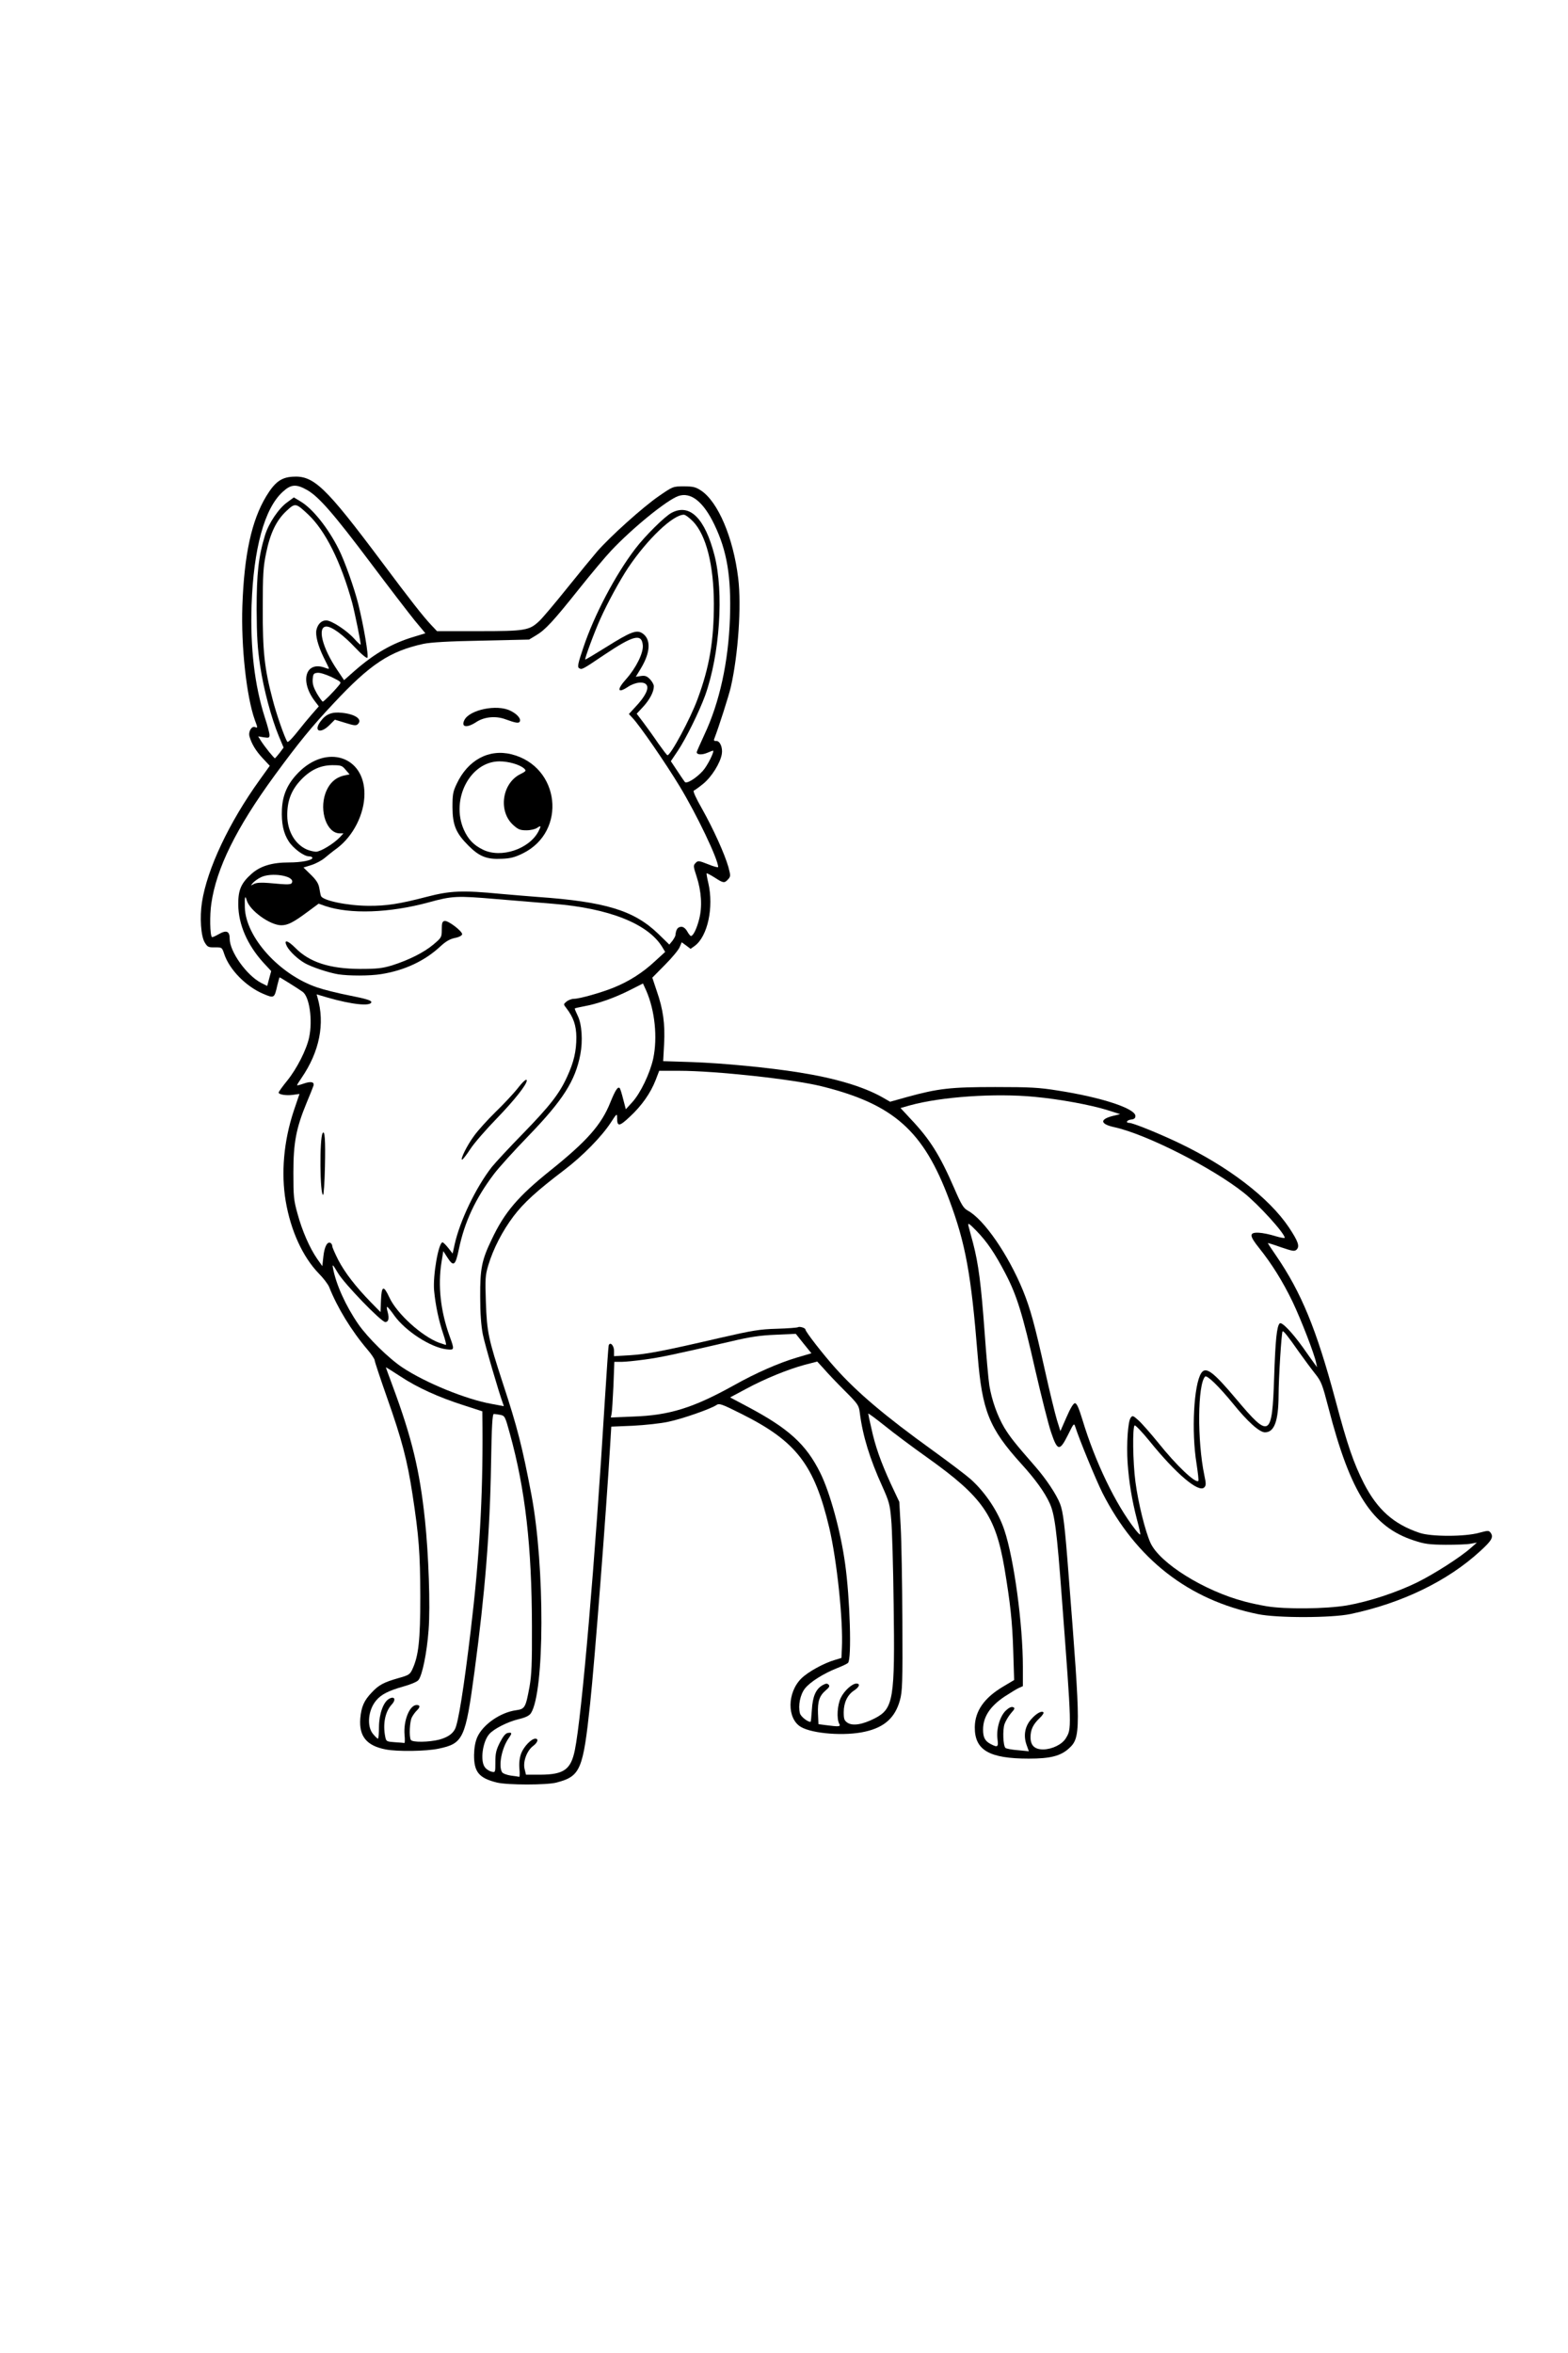 <?xml version="1.0" encoding="UTF-8"?>
<svg xmlns="http://www.w3.org/2000/svg" class="img-fluid" id="outputsvg" style="transform: none; transform-origin: 50% 50%; cursor: move;" width="1024" height="1536" viewBox="0 0 10240 15360">
  <rect x="0" y="0" width="10240" height="15360" fill="#808080" stroke="none"/>
  <g id="l3bzlATcphHkqAul2Ita6cv" fill="rgb(0,0,0)" style="transform: none;">
    <g>
      <path id="pqHDSMbYz" d="M3215 11666 c-126 -31 -150 -66 -149 -211 0 -78 5 -110 21 -145 38 -83 151 -162 254 -176 57 -8 62 -17 87 -152 14 -78 17 -151 16 -372 -1 -491 -46 -865 -144 -1222 -19 -70 -38 -118 -45 -118 -9 0 -14 76 -18 323 -7 437 -40 842 -108 1347 -48 359 -70 435 -135 473 -54 31 -160 47 -310 47 -224 0 -300 -22 -342 -101 -21 -40 -23 -53 -19 -139 4 -106 18 -142 76 -203 45 -48 77 -65 171 -92 68 -19 77 -24 92 -56 9 -20 25 -74 35 -120 24 -114 24 -518 0 -731 -43 -366 -83 -537 -202 -873 -47 -131 -85 -244 -85 -250 0 -5 -25 -39 -56 -75 -92 -108 -181 -255 -234 -388 -7 -18 -38 -59 -69 -90 -145 -149 -231 -404 -231 -681 0 -163 30 -345 76 -466 5 -12 -2 -15 -34 -15 -62 0 -72 -7 -72 -49 0 -31 10 -50 56 -107 71 -87 130 -210 146 -301 10 -61 9 -79 -6 -136 -10 -36 -25 -72 -34 -80 -21 -17 -91 -57 -100 -57 -5 0 -13 20 -20 45 -12 44 -13 45 -53 45 -56 0 -172 -57 -227 -112 -54 -53 -99 -117 -116 -166 -12 -35 -16 -37 -61 -42 -43 -4 -52 -9 -69 -39 -25 -43 -34 -211 -17 -321 33 -212 177 -521 365 -783 l54 -75 -28 -27 c-70 -67 -108 -191 -74 -242 10 -16 17 -32 15 -38 -1 -5 -13 -64 -26 -130 -64 -328 -57 -827 15 -1107 41 -160 106 -288 175 -343 34 -27 45 -30 125 -33 175 -7 227 40 615 558 183 245 269 355 324 413 l35 37 242 0 c273 0 302 -5 368 -68 21 -20 102 -116 179 -212 77 -96 166 -204 196 -239 86 -99 300 -291 403 -362 l93 -64 101 0 c93 0 104 2 142 27 79 53 169 217 210 389 36 145 45 266 39 483 -9 277 -38 452 -110 658 -31 89 -32 99 -18 113 12 12 16 35 15 88 -1 91 -34 161 -110 233 l-54 50 64 118 c131 241 185 427 138 470 -16 13 -32 17 -66 14 l-46 -3 0 97 c0 113 -13 185 -46 250 -31 61 -66 88 -118 88 -37 1 -44 5 -75 46 -19 25 -55 64 -80 86 l-46 41 22 67 c32 97 45 193 41 323 l-3 114 185 6 c308 10 706 59 926 113 108 26 251 79 310 113 l36 21 91 -25 c192 -52 270 -59 587 -59 258 0 313 3 439 23 193 30 362 74 441 113 61 31 65 35 70 72 5 39 6 40 90 73 354 141 691 362 845 553 88 108 125 176 125 231 0 61 -15 74 -81 66 l-50 -6 19 27 c41 58 122 212 165 312 64 152 117 314 187 575 80 301 120 416 188 550 88 170 194 264 362 321 72 24 238 25 326 1 123 -34 164 -15 151 70 -5 31 -19 51 -79 106 -207 194 -508 341 -848 414 -123 26 -535 26 -664 0 -391 -80 -696 -286 -917 -622 -84 -126 -152 -269 -251 -525 -9 -24 -9 -24 -31 15 -22 38 -25 40 -72 40 l-48 0 -33 -96 c-18 -53 -64 -237 -104 -410 -75 -334 -117 -473 -176 -591 -44 -89 -107 -194 -135 -228 l-21 -25 7 35 c23 130 37 260 55 505 11 154 25 311 31 349 16 96 52 198 98 276 39 63 68 100 200 251 72 82 140 184 164 246 20 52 31 139 56 468 63 807 73 1036 49 1117 -15 51 -74 103 -139 122 -64 19 -320 22 -401 5 -84 -18 -142 -52 -164 -96 -29 -58 -26 -202 5 -263 33 -64 85 -115 165 -162 l69 -41 -6 -161 c-7 -166 -21 -295 -57 -508 -58 -340 -144 -467 -485 -709 -83 -59 -186 -134 -230 -168 -44 -34 -81 -58 -83 -53 -5 17 60 198 115 317 l56 119 9 161 c5 88 10 378 11 645 2 438 0 491 -16 549 -44 161 -160 221 -424 221 -133 0 -232 -17 -283 -47 -43 -25 -63 -69 -68 -148 -6 -101 16 -174 71 -228 43 -43 171 -112 228 -124 17 -3 33 -13 36 -21 10 -25 -16 -397 -36 -537 -11 -71 -31 -179 -45 -240 -96 -407 -219 -569 -555 -735 l-123 -61 -112 42 c-149 56 -263 78 -432 86 l-142 6 -7 116 c-27 451 -101 1410 -131 1691 -46 434 -63 475 -219 516 -65 18 -380 17 -450 0z m145 -163 c1 -110 55 -183 136 -183 l44 0 0 44 c0 35 -5 47 -25 60 -32 21 -57 70 -53 104 3 26 5 27 68 26 74 0 133 -24 162 -64 25 -36 43 -132 72 -400 51 -462 108 -1177 156 -1980 12 -190 23 -351 25 -357 5 -14 52 -17 79 -7 10 4 16 18 16 42 l0 35 71 -7 c87 -8 242 -39 559 -111 218 -50 264 -57 415 -65 164 -9 205 -7 205 9 0 14 116 163 195 251 143 160 325 314 636 538 108 78 220 163 248 188 97 87 181 214 220 332 66 196 121 618 121 922 l0 155 -63 35 -62 35 35 5 c31 4 35 9 38 38 3 25 -4 41 -27 67 -63 73 -65 167 -3 173 32 3 32 3 32 -45 1 -78 16 -123 54 -161 30 -31 42 -36 83 -36 47 -1 48 0 51 32 3 27 -4 41 -36 76 -46 50 -57 77 -43 105 17 30 46 34 95 12 50 -22 81 -63 91 -121 3 -20 -1 -128 -9 -240 -9 -113 -27 -358 -41 -545 -33 -439 -47 -551 -80 -622 -32 -71 -94 -157 -186 -258 -148 -164 -213 -276 -249 -428 -10 -45 -26 -170 -35 -277 -43 -534 -79 -731 -186 -1018 -168 -451 -363 -624 -834 -741 -173 -43 -691 -101 -900 -101 l-100 0 -23 60 c-33 85 -91 168 -168 239 -56 53 -70 61 -103 61 -31 0 -42 5 -56 26 -36 56 -172 187 -269 261 -253 192 -355 302 -436 468 -70 145 -84 208 -77 359 7 166 21 229 112 509 94 285 126 412 186 727 76 403 89 1155 24 1408 -20 78 -37 99 -92 110 -61 13 -105 30 -80 31 24 1 23 64 -2 99 -26 37 -51 100 -51 128 0 25 24 54 46 54 10 0 14 -14 14 -57z m-141 -128 c10 -28 10 -29 -4 -10 -22 28 -38 94 -29 124 6 22 9 18 15 -29 3 -30 12 -68 18 -85z m-609 -94 c0 -63 20 -134 47 -163 11 -13 31 -18 65 -18 l48 0 0 39 c0 27 -7 46 -25 65 -28 30 -38 61 -33 102 4 36 29 41 108 24 122 -27 133 -48 179 -365 78 -537 121 -1071 121 -1506 l0 -215 -144 -48 c-79 -26 -197 -74 -261 -106 -79 -40 -114 -53 -110 -42 57 138 135 415 165 582 50 283 78 776 60 1029 -11 148 -40 299 -64 336 -9 13 -38 27 -85 39 l-71 18 0 42 c0 32 -6 48 -24 65 -30 29 -49 93 -41 142 6 35 10 39 36 39 29 0 29 -1 29 -59z m3885 -70 c13 -42 -12 -13 -31 34 -15 39 -15 49 -4 73 14 27 14 26 20 -28 4 -30 10 -66 15 -79z m-1055 -48 c0 -121 62 -203 153 -203 l47 0 0 44 c0 36 -4 46 -20 51 -27 9 -68 65 -76 103 -14 69 39 80 138 30 123 -64 134 -127 124 -719 -9 -567 -12 -599 -74 -736 -81 -177 -128 -330 -147 -479 -6 -48 -12 -56 -139 -187 l-133 -138 -84 27 c-96 30 -256 99 -325 139 l-46 27 108 60 c136 75 185 109 253 173 152 143 241 345 310 705 29 154 41 267 49 498 9 229 6 317 -11 330 -11 8 -38 19 -127 54 -22 8 -23 10 -7 19 27 16 23 77 -8 101 -35 27 -55 70 -55 116 0 46 5 52 42 52 28 0 28 0 28 -67z m-168 -50 c2 -23 0 -39 -4 -37 -12 8 -20 63 -12 86 9 25 11 18 16 -49z m3494 -663 c220 -38 458 -133 654 -262 l95 -62 -115 -8 c-407 -26 -583 -235 -754 -897 -40 -154 -47 -172 -87 -223 -24 -30 -68 -90 -98 -133 -41 -60 -55 -75 -62 -63 -5 8 -11 109 -14 224 -10 321 -21 354 -124 354 -53 0 -60 -3 -109 -46 -29 -26 -88 -90 -131 -143 -83 -101 -128 -148 -136 -140 -10 11 -25 148 -25 234 0 86 13 193 41 353 16 91 9 106 -52 110 -80 5 -186 -82 -352 -287 l-67 -84 0 76 c0 167 57 463 113 588 60 133 352 315 617 384 188 49 410 58 606 25z m-1414 -695 c-10 -54 -15 -148 -16 -290 -1 -239 3 -255 59 -255 45 0 80 31 199 178 52 64 116 138 143 165 l49 47 -14 -107 c-24 -194 -1 -493 44 -562 15 -21 21 -23 67 -18 60 8 83 27 222 192 51 61 106 123 123 138 l30 28 12 -33 c7 -20 15 -130 20 -273 12 -337 17 -365 74 -365 25 0 42 10 75 43 50 50 49 46 -32 -123 -61 -128 -132 -240 -214 -343 -51 -63 -54 -70 -51 -115 l3 -47 78 1 77 1 -37 -41 c-147 -160 -366 -312 -636 -441 -148 -70 -301 -130 -380 -147 -72 -16 -80 -24 -74 -75 l5 -43 -52 -15 c-75 -21 -264 -52 -401 -66 -217 -21 -588 5 -732 52 l-32 10 68 80 c104 122 163 229 281 506 5 12 24 29 43 38 96 45 262 287 358 520 48 119 75 217 144 527 31 137 60 260 67 275 l11 28 20 -47 c20 -47 21 -48 67 -48 l46 0 33 108 c18 59 53 159 78 222 59 150 179 389 188 378 1 -2 -4 -39 -13 -83z m-2992 -571 c122 -31 243 -82 390 -164 142 -80 266 -136 382 -174 l97 -32 -31 -38 -32 -39 -100 6 c-59 4 -166 21 -256 42 -85 19 -225 51 -310 71 -163 37 -333 63 -411 64 l-46 0 -6 113 c-4 61 -7 130 -7 151 l0 39 113 -6 c71 -4 150 -15 217 -33z m-1130 -62 c0 -4 -20 -72 -45 -152 -69 -220 -79 -286 -79 -505 -1 -217 8 -264 75 -404 84 -178 172 -281 384 -451 72 -57 157 -129 189 -160 83 -78 170 -200 202 -284 36 -92 39 -96 85 -96 37 0 39 2 52 46 l14 47 21 -31 c40 -56 92 -177 108 -252 20 -92 14 -207 -15 -300 -34 -108 -32 -108 -131 -61 -87 40 -218 81 -259 81 -20 0 -22 3 -16 23 14 41 17 229 5 291 -33 172 -114 298 -339 531 -91 94 -193 206 -226 250 -120 159 -191 311 -228 488 l-21 99 -47 -4 -48 -3 -7 63 c-8 76 14 209 57 335 16 49 29 106 29 129 l0 40 -72 -4 c-104 -5 -213 -58 -321 -157 -22 -20 -36 -24 -73 -22 -44 3 -48 1 -136 -81 -51 -46 -85 -72 -78 -58 61 117 225 296 342 372 130 87 282 157 453 209 94 29 125 34 125 21z m-392 -469 c-10 -38 -24 -121 -30 -185 -10 -103 -10 -131 6 -229 24 -152 29 -162 82 -157 l42 3 34 -100 c74 -224 163 -358 397 -598 193 -198 254 -276 305 -389 78 -171 76 -282 -5 -387 -42 -53 -13 -121 51 -121 35 0 181 -42 260 -74 93 -38 186 -96 254 -158 l60 -54 -41 -45 c-115 -124 -351 -204 -673 -229 -80 -6 -242 -20 -360 -30 -233 -20 -256 -19 -407 24 -160 45 -279 59 -453 53 -85 -3 -181 -11 -213 -17 l-57 -13 -58 42 c-103 74 -127 83 -207 79 -60 -3 -81 -9 -124 -35 l-51 -32 15 36 c25 58 100 157 167 218 128 115 242 166 483 214 l140 28 0 44 0 44 -63 3 c-54 3 -131 -8 -242 -34 l-25 -5 0 118 c-1 129 -15 193 -66 295 -16 32 -29 59 -29 62 0 3 10 6 23 8 37 5 29 83 -20 198 -65 152 -87 260 -87 425 0 122 4 153 27 238 35 126 101 271 111 242 16 -43 24 -50 65 -53 33 -3 42 1 47 15 31 96 107 214 212 328 l52 56 0 -50 0 -51 43 0 c42 0 42 1 70 60 34 74 124 172 214 233 37 25 69 46 69 47 1 0 -7 -30 -18 -67z m-1108 -2289 c0 -3 -20 -29 -45 -57 -57 -62 -109 -150 -137 -230 -32 -91 -32 -264 -1 -323 54 -101 159 -154 304 -154 l76 0 -43 -45 c-60 -62 -77 -123 -72 -268 3 -98 6 -119 31 -169 34 -69 111 -148 174 -179 56 -28 184 -38 244 -20 54 16 98 57 125 116 33 70 34 215 2 312 -26 79 -93 172 -158 221 -25 18 -61 47 -80 63 -19 16 -45 32 -57 35 -28 7 -28 9 -3 45 12 15 24 48 28 71 9 52 27 62 139 84 147 28 287 16 518 -46 98 -26 131 -30 240 -30 70 0 202 7 293 15 92 8 248 22 347 30 99 9 212 22 250 30 174 37 313 99 403 180 60 55 72 58 72 20 0 -11 5 -26 12 -33 15 -15 100 -16 115 -1 16 16 38 -75 36 -151 -1 -36 -11 -92 -22 -124 -25 -70 -27 -138 -6 -156 10 -8 33 -11 65 -8 28 3 50 2 50 -1 0 -4 -33 -74 -73 -156 -73 -148 -178 -329 -265 -455 -111 -160 -181 -257 -196 -269 -9 -8 -16 -29 -16 -49 0 -27 9 -45 44 -82 80 -85 81 -118 3 -64 -27 18 -48 24 -75 22 -35 -3 -37 -5 -40 -41 -3 -33 3 -44 48 -95 58 -64 118 -178 102 -194 -13 -13 -61 12 -207 111 -119 80 -153 93 -199 75 -27 -10 -19 -70 26 -204 67 -201 204 -460 354 -665 83 -113 -188 178 -325 350 -169 212 -220 267 -281 303 l-45 27 -310 7 c-320 6 -384 14 -508 57 -119 42 -244 131 -387 275 l-74 76 34 0 c47 0 106 17 125 36 18 18 20 85 3 102 -16 16 -64 15 -121 -2 -45 -13 -46 -13 -73 15 -23 24 -36 29 -78 30 -50 0 -52 2 -99 59 -101 126 -301 408 -364 514 -127 214 -200 394 -223 554 -18 119 -14 127 57 127 l58 0 6 52 c8 65 58 153 122 216 42 41 77 60 77 41z m407 -884 c21 -16 21 -17 1 -29 -72 -45 -79 -287 -10 -364 9 -11 31 -28 47 -38 25 -16 27 -19 10 -20 -65 -4 -137 33 -198 101 -76 84 -99 197 -58 277 24 48 67 92 105 108 31 13 43 9 103 -35z m2423 -477 c18 -20 29 -38 24 -39 -5 -1 -21 -5 -36 -8 -44 -10 -38 -62 21 -187 43 -92 102 -258 101 -285 -1 -5 -16 32 -34 82 -40 109 -121 278 -171 352 l-35 54 31 44 c35 51 45 50 99 -13z m-2760 -133 c0 -11 -7 -20 -15 -20 -13 0 -14 4 -5 20 6 11 13 20 15 20 3 0 5 -9 5 -20z m2653 -174 c66 -130 119 -280 148 -414 30 -142 37 -415 15 -546 -22 -127 -66 -242 -114 -297 l-38 -42 -34 18 c-80 41 -248 235 -343 394 -80 133 -206 401 -190 401 3 0 37 -20 77 -44 94 -59 136 -76 190 -76 33 0 52 6 72 23 38 33 44 117 16 202 -14 41 -17 61 -9 64 6 2 21 14 34 27 18 18 23 34 23 74 0 59 -16 102 -55 149 -20 23 -26 37 -19 46 5 7 36 52 69 100 l60 87 21 -27 c12 -15 47 -78 77 -139z m-2475 -29 c23 -26 42 -51 42 -55 0 -4 -11 -29 -25 -56 -20 -39 -25 -64 -25 -123 0 -86 18 -113 75 -113 l35 0 -22 -52 c-15 -37 -21 -76 -22 -129 -1 -101 13 -119 94 -119 47 0 65 6 110 34 30 19 56 33 57 32 5 -4 -36 -156 -69 -256 -64 -196 -153 -355 -248 -444 l-52 -48 -39 38 c-56 54 -96 141 -121 264 -29 145 -32 496 -4 675 20 131 72 331 106 410 l22 50 21 -30 c12 -16 41 -51 65 -78z m167 -212 c-23 -17 -63 -30 -71 -22 -3 3 4 24 16 47 l22 43 26 -26 c26 -26 26 -27 7 -42z m2553 -90 c0 -16 -2 -15 -8 5 -4 14 -8 34 -8 45 0 16 2 15 8 -5 4 -14 8 -34 8 -45z m-2418 -118 c-30 -33 -74 -73 -97 -89 -39 -27 -43 -27 -43 -9 0 28 36 107 78 172 l36 57 41 -36 40 -35 -55 -60z m2437 -24 c-3 -10 -5 -2 -5 17 0 19 2 27 5 18 2 -10 2 -26 0 -35z m-2186 -40 c48 -23 107 -48 132 -54 l44 -12 -92 -116 c-50 -64 -171 -223 -268 -353 -97 -130 -181 -239 -186 -242 -5 -3 13 30 40 75 95 158 175 405 219 677 7 40 15 72 18 70 4 -2 46 -22 93 -45z m2196 -45 c-2 -13 -4 -3 -4 22 0 25 2 35 4 23 2 -13 2 -33 0 -45z m10 -240 c-1 -40 -3 -10 -3 67 0 77 1 110 3 73 2 -37 2 -100 0 -140z m-228 -615 c-14 -16 -60 -17 -82 0 -14 10 -9 12 38 13 44 0 53 -2 44 -13z m-2568 -72 c-8 -5 -20 -7 -28 -4 -21 8 -15 13 15 13 20 0 23 -3 13 -9z"></path>
      <path id="p1E1Sqbquv" d="M2066 7738 c-8 -116 -7 -281 2 -333 7 -37 10 -40 43 -43 33 -3 37 0 42 24 2 15 2 121 -1 235 l-5 209 -37 0 -37 0 -7 -92z"></path>
      <path id="pE9nMPEUO" d="M2980 7571 c0 -77 82 -200 225 -341 54 -52 118 -121 143 -152 41 -53 49 -58 83 -58 38 0 39 1 39 34 0 56 -48 124 -190 271 -75 77 -156 170 -180 208 -42 63 -46 67 -82 67 -35 0 -38 -2 -38 -29z"></path>
      <path id="pl0pFbgDV" d="M2178 6390 c-68 -12 -176 -49 -225 -77 -50 -29 -110 -93 -119 -127 -3 -13 -4 -35 -2 -47 2 -20 10 -25 41 -27 33 -3 42 2 85 45 52 53 122 90 222 118 89 26 254 26 335 1 113 -34 207 -79 269 -128 60 -48 61 -50 66 -106 l5 -57 48 -3 c43 -3 54 1 98 35 48 36 50 39 47 83 -3 44 -3 45 -48 53 -32 7 -58 22 -92 53 -102 96 -236 159 -389 183 -73 12 -271 13 -341 1z"></path>
      <path id="pbCoT47Eu" d="M3130 5623 c-56 -21 -147 -110 -180 -178 -22 -45 -25 -63 -25 -175 0 -115 2 -130 27 -182 33 -71 106 -150 164 -178 102 -50 270 -33 374 38 107 73 155 181 148 336 -7 153 -70 256 -196 318 -59 29 -76 33 -166 35 -74 2 -113 -2 -146 -14z m238 -117 c27 -13 54 -32 61 -40 12 -14 9 -16 -28 -16 -33 0 -49 -7 -79 -35 -46 -41 -62 -88 -62 -176 0 -88 15 -133 58 -178 l37 -39 -36 -11 c-54 -16 -79 -13 -134 17 -92 50 -167 190 -150 281 18 97 69 169 150 208 60 29 110 26 183 -11z"></path>
      <path id="p2Srw1XTP" d="M2993 4755 c-3 -9 -3 -33 0 -53 12 -72 97 -112 241 -112 138 0 202 39 194 121 -3 33 -4 34 -50 37 -30 2 -59 -3 -80 -14 -51 -27 -107 -24 -156 9 -49 32 -138 39 -149 12z"></path>
    </g>
  </g>
  <g id="l344JkcEVFjOXUTBwtaADwT" fill="rgb(255,255,255)" style="transform: none;">
    <g>
      <path id="p1DibWf9s" d="M0 7680 l0 -7680 5120 0 5120 0 0 7680 0 7680 -5120 0 -5120 0 0 -7680z m3635 3956 c156 -41 173 -82 219 -516 30 -281 104 -1240 131 -1691 l7 -116 142 -6 c77 -4 182 -15 231 -26 91 -19 271 -82 312 -108 20 -14 32 -10 166 57 358 179 475 331 573 745 50 214 91 606 82 784 l-3 64 -40 12 c-74 21 -179 79 -222 122 -93 92 -94 262 -3 316 76 45 289 61 419 31 127 -28 197 -92 228 -205 16 -58 18 -110 16 -519 -1 -250 -6 -527 -11 -615 l-9 -161 -56 -119 c-65 -142 -102 -246 -127 -364 -11 -47 -20 -89 -20 -93 0 -4 49 32 109 80 59 48 184 141 277 207 362 258 445 378 504 723 38 228 51 346 57 538 l6 191 -69 41 c-126 74 -187 161 -188 267 -1 150 94 205 353 205 140 0 206 -17 260 -65 80 -72 80 -112 0 -1130 -25 -329 -36 -416 -56 -468 -24 -62 -92 -164 -164 -246 -132 -151 -161 -188 -200 -251 -46 -78 -82 -180 -98 -276 -6 -38 -20 -195 -31 -349 -23 -314 -40 -445 -75 -579 -14 -50 -27 -102 -31 -116 -4 -20 6 -13 53 35 70 72 120 146 190 280 74 142 112 266 193 624 40 173 86 357 104 410 42 125 56 127 111 17 38 -77 39 -78 48 -50 26 82 135 346 177 430 220 432 563 699 1016 791 127 26 482 25 604 -1 337 -71 635 -216 846 -410 76 -69 89 -92 69 -120 -12 -16 -16 -16 -76 0 -93 26 -314 26 -389 0 -169 -57 -274 -151 -362 -321 -68 -134 -108 -249 -188 -550 -123 -458 -221 -697 -386 -938 -30 -43 -54 -80 -54 -82 0 -2 39 10 86 27 77 26 88 28 102 15 21 -22 10 -53 -50 -144 -131 -195 -396 -398 -723 -554 -133 -63 -297 -129 -320 -129 -27 0 -16 -19 13 -22 19 -2 27 -9 27 -23 0 -49 -222 -122 -506 -166 -123 -20 -183 -23 -409 -23 -292 0 -372 9 -576 65 l-111 31 -54 -31 c-122 -68 -305 -123 -539 -160 -199 -32 -499 -61 -702 -68 l-187 -6 6 -111 c7 -132 -6 -227 -48 -347 l-29 -87 83 -84 c46 -46 89 -98 96 -116 l13 -31 29 21 29 22 28 -20 c84 -63 124 -252 88 -409 -8 -33 -13 -62 -11 -64 2 -2 26 11 53 28 57 37 63 37 87 11 17 -19 17 -23 2 -80 -25 -87 -98 -248 -172 -380 -39 -68 -61 -116 -54 -119 6 -2 34 -22 62 -45 55 -45 111 -135 121 -194 7 -43 -13 -88 -38 -85 -12 1 -16 -4 -11 -15 28 -72 95 -281 108 -338 48 -211 70 -529 48 -710 -32 -263 -131 -498 -243 -572 -35 -23 -52 -27 -112 -27 -71 0 -71 0 -164 64 -103 71 -317 263 -403 362 -30 35 -119 143 -196 239 -77 96 -158 192 -179 212 -67 64 -92 68 -398 68 l-272 0 -35 -37 c-55 -58 -141 -168 -324 -413 -372 -497 -447 -568 -586 -558 -74 5 -115 37 -170 127 -96 159 -144 380 -156 716 -9 267 27 592 81 744 20 53 20 55 1 47 -22 -8 -45 31 -35 63 14 48 41 93 87 142 l45 48 -66 92 c-200 278 -343 581 -377 799 -15 99 -7 220 18 262 18 30 24 33 66 32 47 0 47 0 62 45 34 101 141 210 253 258 73 31 74 30 93 -54 7 -29 14 -53 15 -53 4 0 119 72 150 94 45 31 67 185 43 298 -17 80 -80 204 -143 282 -31 38 -56 73 -56 78 0 13 49 21 93 15 l43 -6 -38 112 c-65 197 -83 404 -52 588 33 193 111 363 215 471 31 31 62 72 69 90 53 134 146 286 250 408 26 30 47 62 47 70 0 8 37 119 82 247 95 269 131 405 165 628 42 274 50 380 51 665 0 289 -11 390 -53 479 -15 32 -24 37 -92 56 -94 27 -126 44 -171 92 -52 54 -69 94 -76 171 -9 117 42 178 166 202 78 15 265 12 345 -5 162 -34 176 -64 235 -505 68 -507 101 -911 108 -1352 4 -251 9 -328 18 -328 7 0 26 3 43 6 29 6 31 10 62 123 101 364 143 737 144 1256 1 243 -2 318 -16 397 -25 135 -30 144 -87 152 -103 14 -217 93 -254 176 -13 30 -20 68 -21 115 -1 112 32 152 149 181 69 17 327 17 390 0z"></path>
      <path id="p1gz70Gua" d="M3337 11591 c-27 -4 -53 -14 -58 -22 -25 -40 -3 -156 42 -221 24 -34 24 -40 -3 -36 -16 2 -31 20 -53 62 -25 49 -30 72 -30 128 0 68 0 69 -25 63 -14 -3 -33 -15 -42 -27 -34 -39 -17 -170 28 -219 30 -34 119 -79 189 -96 47 -11 71 -23 82 -39 90 -138 92 -955 4 -1424 -60 -315 -92 -442 -186 -727 -96 -295 -105 -335 -112 -534 -5 -153 -4 -173 16 -240 33 -109 92 -223 165 -320 67 -88 150 -164 333 -303 117 -89 242 -216 302 -308 38 -59 41 -61 41 -33 0 61 13 61 83 -5 78 -72 136 -155 169 -240 l23 -60 130 0 c237 0 745 55 930 101 471 117 666 290 834 741 107 287 143 484 186 1018 29 360 75 474 284 705 92 101 154 187 186 258 33 71 47 182 79 612 66 874 65 858 26 923 -25 40 -89 71 -147 72 -57 0 -83 -26 -83 -80 0 -49 17 -84 59 -124 17 -16 28 -32 26 -37 -10 -14 -45 4 -78 41 -43 46 -55 108 -33 170 l15 42 -72 -7 c-40 -3 -76 -10 -81 -15 -15 -15 -19 -115 -6 -155 7 -20 26 -52 42 -71 26 -29 28 -35 13 -40 -10 -4 -27 4 -46 22 -39 37 -63 120 -55 185 7 54 2 58 -44 34 -37 -19 -50 -43 -50 -94 0 -82 44 -151 139 -215 37 -24 79 -50 94 -57 l27 -12 0 -126 c0 -277 -58 -706 -121 -893 -39 -118 -123 -245 -220 -332 -28 -25 -140 -110 -248 -188 -311 -224 -493 -378 -636 -538 -79 -88 -195 -237 -195 -251 0 -10 -38 -22 -49 -15 -5 3 -67 8 -138 10 -112 3 -159 11 -373 60 -366 85 -475 106 -587 113 l-103 6 0 -35 c0 -35 -26 -62 -35 -35 -2 6 -13 167 -25 357 -63 1044 -151 2067 -196 2285 -26 127 -72 159 -224 160 l-95 0 -9 -37 c-12 -48 15 -120 55 -150 31 -23 38 -48 15 -48 -26 0 -74 50 -92 95 -11 30 -15 62 -12 100 3 30 2 54 -1 54 -3 -1 -28 -5 -54 -8z"></path>
      <path id="pyBURJjHJ" d="M2579 11373 c-54 -4 -57 -5 -63 -35 -17 -84 -1 -164 42 -211 30 -32 19 -57 -16 -38 -38 20 -66 98 -67 183 0 43 -3 78 -7 78 -3 0 -18 -14 -32 -31 -42 -50 -32 -157 21 -219 33 -39 79 -63 178 -91 44 -12 88 -30 97 -41 25 -28 56 -178 67 -328 12 -155 0 -494 -24 -720 -34 -321 -85 -534 -211 -873 -24 -65 -44 -119 -44 -121 0 -2 43 25 95 59 110 73 251 137 418 190 l117 38 1 106 c3 456 -20 850 -77 1326 -44 368 -81 603 -103 643 -17 32 -49 53 -102 68 -68 17 -175 19 -186 2 -12 -20 -8 -121 7 -148 7 -14 21 -33 31 -43 24 -23 24 -37 0 -37 -46 0 -87 102 -79 195 3 30 2 54 -1 53 -3 -1 -31 -3 -62 -5z"></path>
      <path id="pWjiWZEPF" d="M5390 11261 l-45 -6 -3 -69 c-3 -80 9 -116 51 -152 23 -19 27 -28 18 -37 -9 -9 -18 -8 -38 3 -45 25 -66 74 -71 161 -3 44 -6 79 -9 79 -20 0 -64 -35 -69 -56 -13 -51 2 -123 33 -162 34 -43 122 -98 208 -132 33 -13 66 -28 73 -35 25 -22 13 -423 -19 -648 -29 -211 -99 -465 -162 -592 -92 -186 -206 -290 -476 -433 l-113 -60 103 -55 c124 -67 274 -128 385 -158 l81 -21 44 48 c23 27 84 91 135 142 87 87 93 95 99 145 19 150 66 302 147 480 44 98 50 119 58 215 6 59 13 307 16 552 9 623 -1 684 -123 747 -80 41 -144 51 -178 29 -21 -14 -25 -24 -25 -69 0 -63 25 -114 68 -142 34 -22 42 -45 15 -45 -28 0 -80 47 -102 93 -23 47 -28 135 -11 168 12 21 2 22 -90 10z"></path>
      <path id="pdN54ZD4F" d="M8270 10485 c-41 -7 -104 -20 -140 -30 -265 -69 -557 -251 -617 -384 -35 -78 -80 -262 -98 -398 -17 -128 -20 -359 -5 -368 5 -3 49 43 97 102 173 214 321 339 357 303 13 -13 13 -24 1 -80 -47 -225 -44 -592 5 -644 12 -12 91 65 181 175 96 119 174 189 210 189 61 0 88 -73 89 -242 0 -110 19 -410 26 -417 5 -6 35 31 106 133 35 49 83 114 107 144 40 50 47 69 87 223 144 558 286 777 558 865 68 23 100 27 206 28 69 0 143 -2 165 -7 l40 -7 -40 35 c-66 59 -241 171 -349 224 -136 67 -317 126 -460 151 -138 23 -403 26 -526 5z"></path>
      <path id="pefJZvSB3" d="M7413 9983 c-128 -164 -261 -440 -344 -715 -24 -78 -37 -108 -49 -108 -10 0 -29 31 -55 91 l-40 91 -23 -74 c-12 -40 -47 -183 -77 -318 -69 -308 -96 -406 -144 -525 -96 -234 -254 -464 -360 -522 -29 -16 -42 -37 -90 -148 -94 -216 -158 -318 -285 -452 l-65 -70 60 -17 c205 -57 559 -81 816 -56 162 15 363 52 473 86 l85 27 -49 12 c-86 22 -81 53 11 73 210 46 641 265 848 430 94 75 265 263 265 292 0 4 -28 -1 -62 -11 -34 -11 -82 -21 -107 -22 -64 -3 -64 18 2 100 83 104 153 216 218 350 56 118 141 337 154 398 l6 30 -18 -25 c-10 -13 -43 -60 -74 -104 -72 -100 -139 -170 -152 -157 -19 19 -28 111 -36 351 -13 394 -29 403 -245 146 -154 -183 -201 -218 -231 -173 -49 75 -65 382 -31 591 9 59 15 111 12 113 -18 18 -142 -99 -262 -249 -52 -64 -111 -131 -131 -148 -33 -30 -38 -31 -49 -15 -18 24 -28 171 -20 294 9 127 28 243 61 370 14 52 24 96 21 98 -2 2 -17 -13 -33 -34z"></path>
      <path id="pNUSteZom" d="M3994 9229 c3 -13 8 -95 12 -181 l6 -158 47 0 c25 0 93 -7 151 -15 98 -13 185 -31 570 -120 118 -28 186 -38 286 -42 l131 -6 51 64 51 63 -95 28 c-120 36 -265 99 -413 182 -263 146 -419 195 -654 203 l-148 6 5 -24z"></path>
      <path id="pD6NtxAEd" d="M3208 9164 c-166 -30 -428 -137 -578 -236 -90 -59 -228 -195 -290 -284 -82 -119 -145 -258 -165 -364 -6 -31 -2 -27 32 30 41 70 283 320 309 320 21 0 27 -23 16 -64 -6 -20 -7 -36 -4 -35 4 0 26 26 48 58 73 101 237 207 340 219 53 6 53 4 19 -89 -58 -162 -76 -327 -52 -478 l12 -74 25 39 c42 66 54 58 77 -53 37 -177 108 -329 228 -488 33 -44 135 -156 226 -250 225 -233 306 -359 339 -532 17 -88 10 -198 -17 -252 -12 -25 -21 -46 -19 -48 1 -2 29 -8 60 -14 88 -16 197 -54 296 -104 l89 -45 21 46 c57 130 75 307 46 444 -21 96 -83 226 -137 285 l-42 46 -17 -65 c-9 -36 -19 -69 -23 -73 -12 -12 -28 12 -61 93 -58 146 -153 253 -391 444 -212 170 -300 273 -384 451 -65 135 -76 190 -75 374 0 107 6 188 17 245 14 70 107 387 132 453 4 9 6 17 4 16 -2 0 -38 -7 -81 -15z"></path>
      <path id="pjqQJBXA0" d="M2867 8765 c-112 -42 -275 -189 -324 -295 -38 -82 -51 -78 -55 18 l-3 77 -64 -65 c-98 -101 -168 -191 -212 -275 -21 -42 -39 -82 -39 -90 0 -8 -5 -17 -11 -21 -21 -12 -40 23 -47 87 l-7 64 -34 -48 c-49 -71 -98 -183 -128 -294 -25 -89 -27 -114 -27 -268 0 -196 18 -290 86 -455 22 -52 42 -103 45 -112 8 -26 -17 -31 -65 -14 -23 8 -42 13 -42 10 0 -3 13 -24 29 -47 118 -172 154 -355 105 -524 l-6 -22 68 20 c161 47 289 60 289 30 0 -11 -39 -22 -140 -42 -77 -15 -173 -39 -213 -53 -246 -83 -468 -328 -473 -523 -2 -69 2 -82 12 -47 19 68 153 164 226 164 42 0 78 -18 171 -87 l73 -54 42 15 c163 55 420 46 675 -23 156 -43 185 -44 443 -22 129 11 297 25 374 31 360 29 614 129 708 279 l21 35 -69 63 c-76 71 -166 129 -265 169 -80 33 -225 74 -261 74 -15 0 -37 8 -49 18 -21 17 -21 18 -2 42 47 61 65 113 66 190 0 92 -16 162 -60 258 -51 112 -113 191 -289 372 -89 91 -180 189 -204 219 -102 131 -208 350 -242 505 l-13 59 -29 -37 c-16 -20 -32 -36 -37 -36 -26 0 -64 216 -55 315 9 96 31 199 60 284 13 39 21 71 17 70 -4 0 -24 -7 -45 -14z m-745 -1147 c4 -177 -1 -244 -15 -221 -21 33 -18 403 3 403 4 0 10 -82 12 -182z m948 -115 c24 -38 105 -131 180 -208 109 -113 190 -215 190 -241 0 -16 -24 5 -62 54 -25 31 -89 100 -143 152 -53 52 -116 122 -140 156 -45 61 -91 154 -77 154 4 0 28 -30 52 -67z m-581 -1144 c153 -24 287 -87 389 -183 34 -31 60 -46 92 -53 27 -5 46 -15 48 -24 3 -19 -92 -92 -115 -87 -15 3 -18 14 -18 56 0 51 -2 53 -55 98 -62 52 -160 101 -270 136 -64 19 -96 23 -210 23 -198 -1 -330 -44 -422 -138 -51 -51 -78 -56 -54 -9 18 33 69 82 116 109 43 25 153 62 218 73 70 11 208 11 281 -1z"></path>
      <path id="pk1SE7W0D" d="M1705 6416 c-95 -50 -205 -204 -205 -288 0 -50 -21 -59 -73 -29 -21 12 -41 21 -43 18 -13 -12 -15 -145 -4 -218 33 -231 163 -494 412 -835 159 -217 243 -320 387 -473 238 -255 366 -340 586 -388 49 -10 162 -17 380 -21 l310 -7 45 -27 c61 -36 112 -91 281 -303 79 -99 173 -211 209 -249 140 -149 364 -331 440 -358 81 -28 163 36 235 186 83 172 111 340 102 611 -10 287 -68 551 -167 761 -27 59 -50 110 -50 114 0 17 33 19 67 5 19 -8 37 -15 39 -15 13 0 -35 98 -66 132 -42 47 -107 88 -118 72 -4 -5 -26 -37 -49 -72 l-42 -63 45 -67 c54 -80 141 -258 179 -362 96 -269 123 -673 61 -915 -62 -241 -161 -340 -279 -278 -44 22 -174 151 -238 235 -131 171 -270 436 -340 647 -34 100 -39 125 -28 132 19 12 19 12 163 -85 194 -130 247 -143 254 -63 4 50 -44 147 -109 220 -62 69 -57 96 10 52 49 -33 108 -39 124 -13 16 24 -11 76 -70 139 l-46 50 25 27 c47 50 212 289 306 444 111 183 252 477 252 528 0 4 -29 -3 -65 -18 -61 -24 -67 -25 -82 -9 -16 16 -16 21 6 88 32 98 38 198 17 279 -16 63 -39 110 -54 110 -4 0 -15 -14 -24 -30 -10 -18 -25 -30 -37 -30 -25 0 -36 16 -40 54 0 7 -10 24 -20 38 l-20 24 -73 -71 c-158 -152 -345 -209 -788 -240 -47 -3 -155 -13 -240 -20 -250 -24 -328 -21 -482 19 -180 47 -265 60 -383 59 -140 -1 -300 -35 -309 -65 -3 -7 -7 -30 -11 -52 -5 -28 -19 -51 -55 -86 l-48 -47 51 -16 c29 -9 68 -30 87 -46 19 -16 55 -45 80 -63 107 -80 180 -224 180 -356 0 -245 -246 -325 -430 -140 -71 72 -104 144 -109 241 -4 91 10 157 45 210 30 46 99 97 131 97 12 0 23 4 23 10 0 16 -71 30 -154 30 -109 0 -185 23 -242 73 -69 61 -89 106 -88 202 1 130 59 263 164 379 l51 55 -13 48 -13 49 -40 -20z m1709 -845 c291 -143 244 -567 -73 -647 -148 -37 -286 37 -359 194 -24 50 -27 69 -27 152 1 117 22 168 105 251 70 70 119 90 217 85 57 -2 86 -10 137 -35z m-1263 -837 l36 -36 69 21 c57 18 70 19 81 8 32 -31 -16 -65 -104 -74 -65 -7 -104 8 -138 54 -50 65 -5 87 56 27z m960 -21 c52 -34 127 -41 189 -18 66 24 87 28 94 16 11 -18 -17 -51 -62 -72 -87 -43 -265 -6 -299 61 -24 48 16 54 78 13z"></path>
      <path id="p1AcVXtiev" d="M3155 5547 c-62 -30 -97 -67 -126 -131 -87 -198 41 -445 232 -446 61 0 132 21 161 46 16 15 15 18 -25 38 -119 60 -144 242 -46 331 33 30 46 35 87 35 27 0 57 -7 70 -16 26 -18 27 -13 8 24 -61 115 -244 176 -361 119z"></path>
      <path id="p6KaVDmAf" d="M1653 5762 c11 -11 34 -28 52 -36 67 -32 211 -10 203 31 -4 19 -16 20 -154 7 -49 -4 -79 -2 -95 6 -24 13 -24 13 -6 -8z"></path>
      <path id="pKA38ic5f" d="M2005 5546 c-78 -34 -128 -119 -129 -221 -1 -93 24 -161 81 -225 64 -71 131 -104 211 -105 59 0 66 2 89 30 l26 30 -29 6 c-63 12 -105 52 -129 118 -41 118 10 261 94 261 l24 0 -23 25 c-41 43 -127 95 -157 95 -15 -1 -41 -7 -58 -14z"></path>
      <path id="p11imKI196" d="M1757 4908 c-19 -24 -43 -56 -53 -72 l-18 -29 37 6 c33 5 37 3 37 -15 0 -12 -13 -62 -30 -113 -68 -213 -96 -455 -87 -735 13 -370 84 -631 203 -739 54 -50 88 -53 160 -12 77 44 174 156 414 475 120 160 250 329 288 376 l70 84 -72 22 c-143 42 -258 108 -390 223 l-69 61 -45 -67 c-98 -145 -132 -283 -70 -283 35 0 110 55 187 137 41 44 76 72 80 67 10 -10 -24 -209 -59 -350 -25 -101 -90 -285 -128 -359 -69 -138 -171 -266 -250 -312 l-43 -26 -42 31 c-56 39 -122 137 -146 215 -43 140 -55 251 -55 487 1 178 6 255 23 367 23 155 73 340 122 459 l31 74 -26 35 c-15 19 -29 35 -31 35 -2 0 -19 -19 -38 -42z"></path>
      <path id="p16FronQu6" d="M4299 4853 c-29 -43 -73 -104 -97 -136 l-44 -58 42 -45 c43 -47 70 -98 70 -134 0 -12 -12 -32 -26 -47 -20 -20 -32 -24 -59 -20 l-33 5 34 -56 c63 -105 66 -190 9 -228 -38 -25 -78 -9 -236 90 -74 46 -135 83 -137 81 -5 -4 60 -180 99 -266 47 -105 128 -253 182 -334 126 -187 292 -345 363 -345 10 0 36 20 60 44 86 90 135 284 136 536 0 244 -29 415 -107 625 -47 128 -175 365 -196 365 -4 0 -30 -35 -60 -77z"></path>
      <path id="p1GtkITnbz" d="M1876 4842 c-18 -29 -71 -180 -95 -274 -54 -203 -66 -315 -65 -598 0 -221 3 -269 22 -360 27 -131 67 -213 132 -274 58 -54 61 -54 142 22 112 105 214 308 288 577 17 64 59 269 55 273 -2 2 -21 -15 -42 -39 -49 -54 -148 -119 -183 -119 -30 0 -54 23 -63 60 -9 35 9 104 46 180 18 36 34 68 35 73 2 4 -8 3 -23 -3 -128 -49 -170 84 -69 217 l26 34 -49 56 c-26 30 -59 70 -72 87 -52 66 -80 95 -85 88z"></path>
      <path id="pbHRfRkO5" d="M2070 4528 c-22 -39 -30 -63 -28 -93 3 -36 6 -40 31 -43 16 -2 54 10 93 28 64 32 65 32 47 54 -37 45 -98 106 -105 106 -4 0 -21 -24 -38 -52z"></path>
    </g>
  </g>
</svg>
